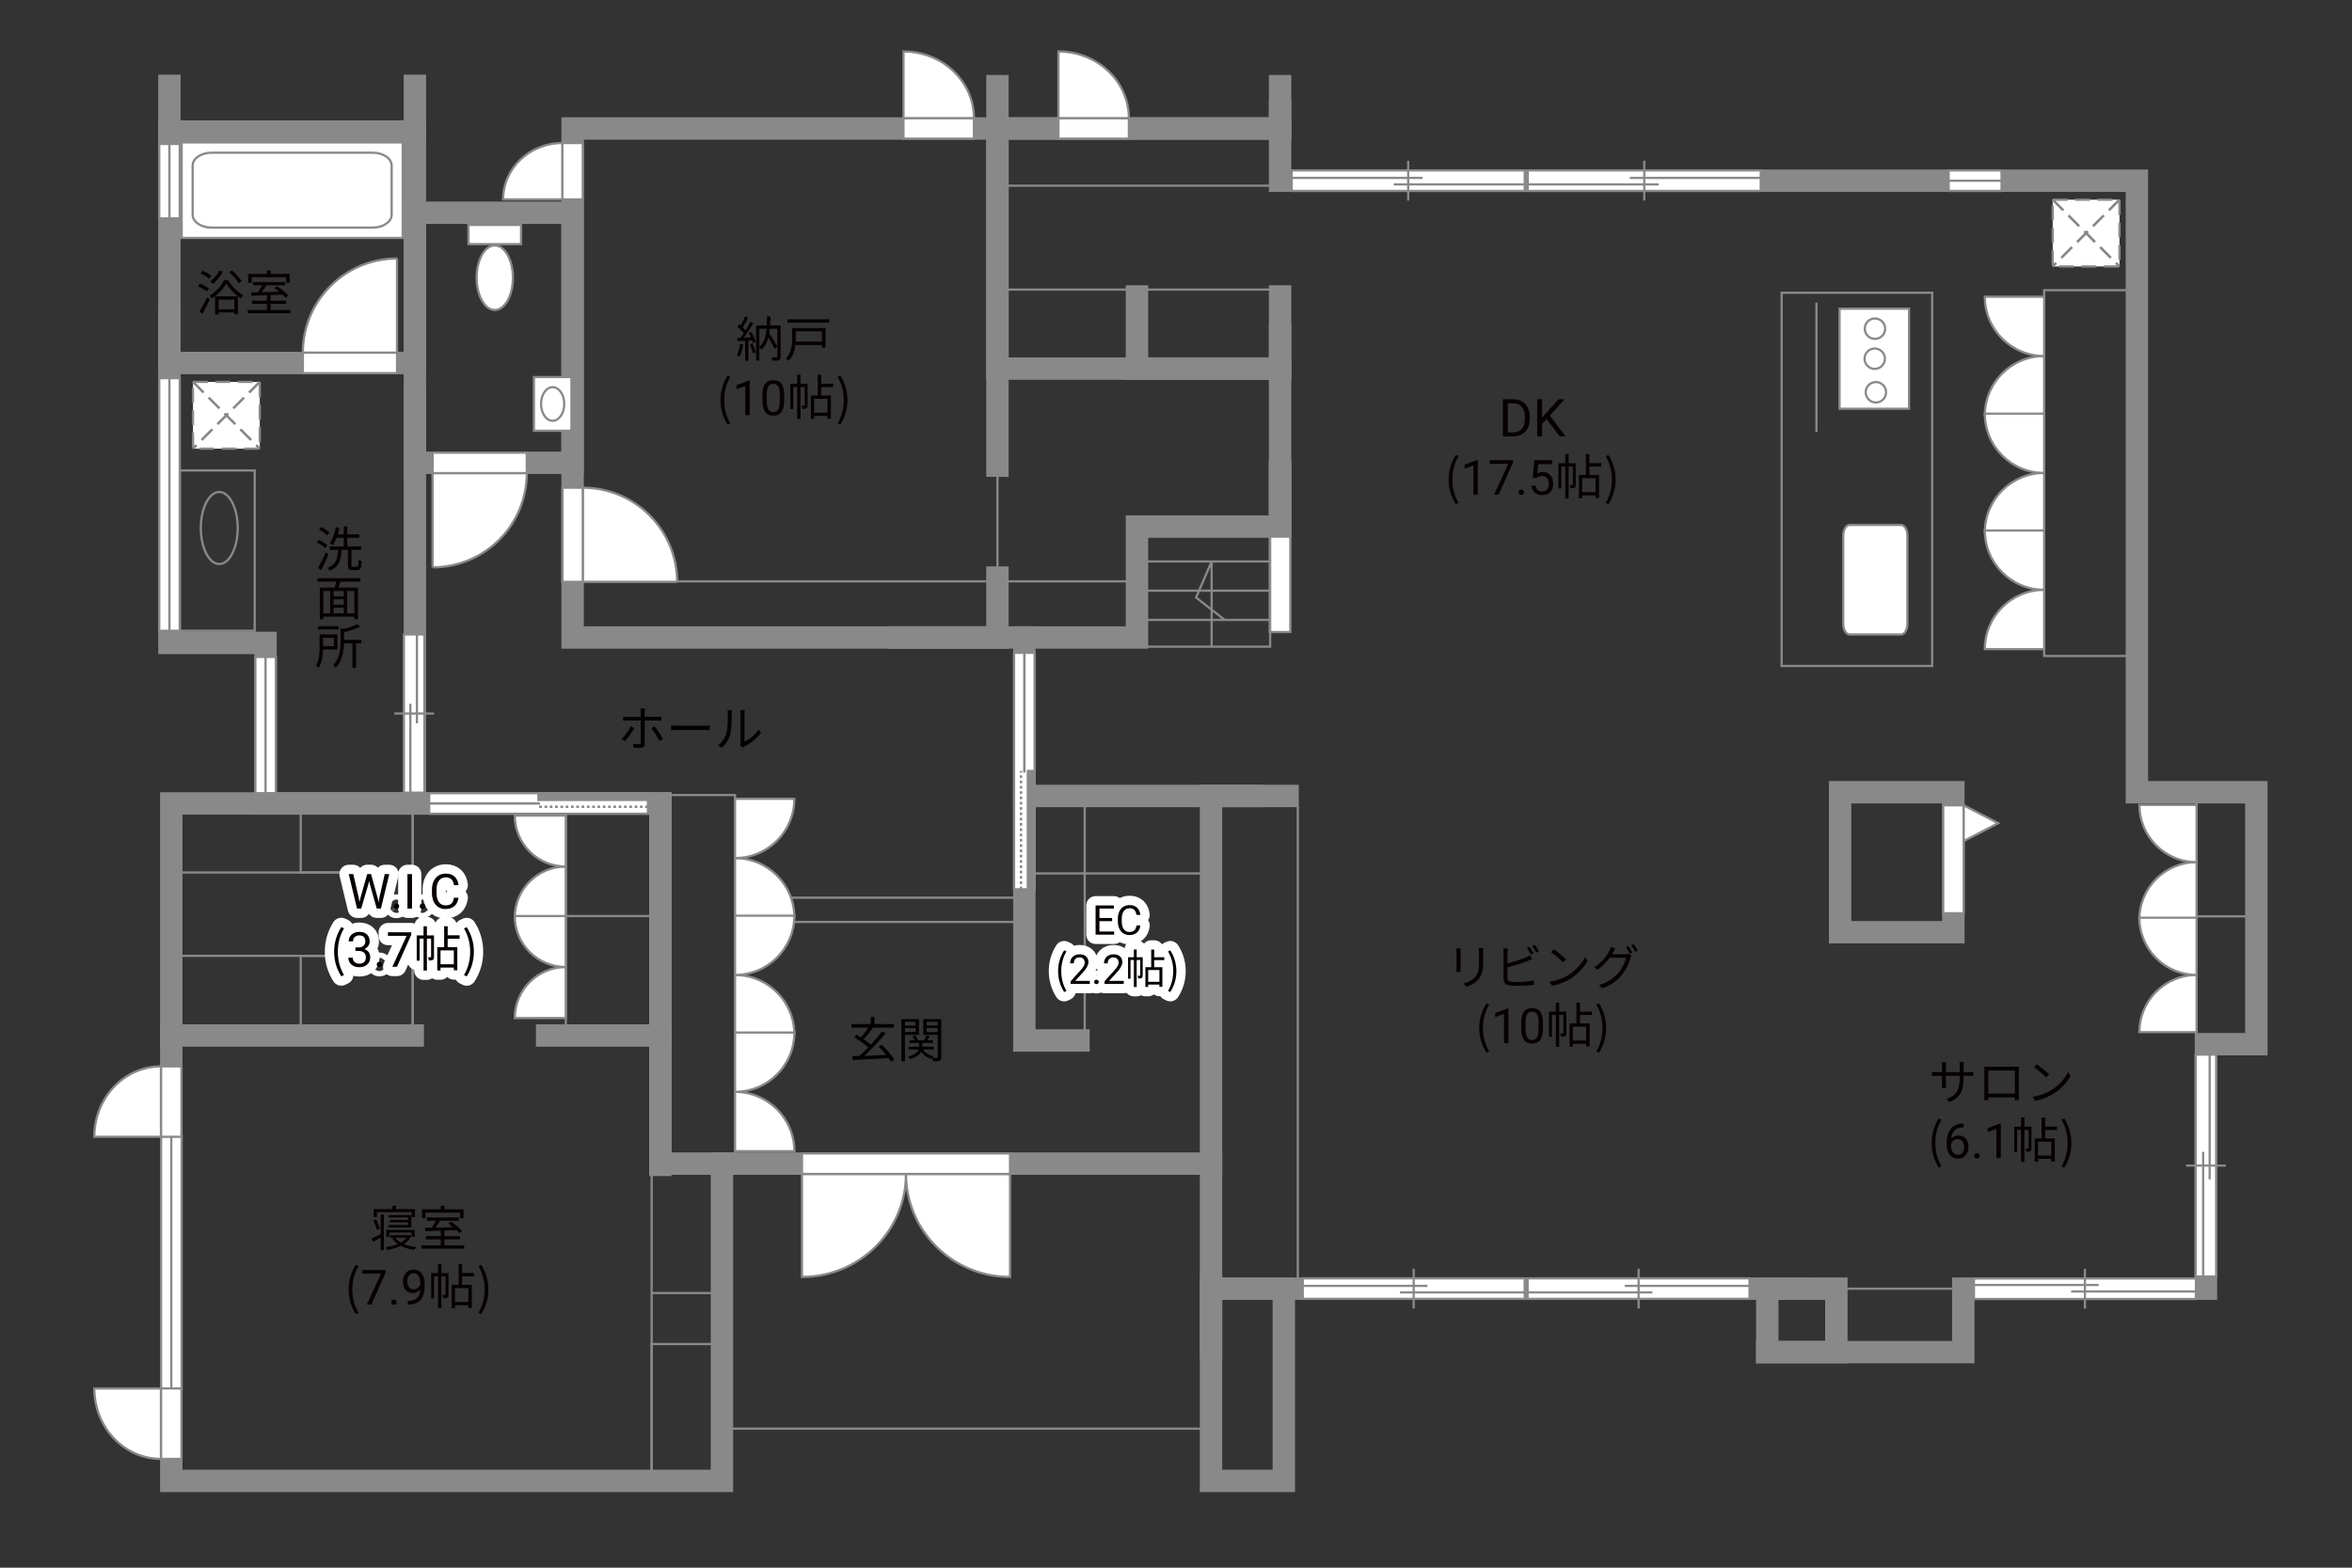 <?xml version="1.0" encoding="UTF-8"?><svg xmlns="http://www.w3.org/2000/svg" viewBox="0 0 630 420"><rect x="0" y="0" width="630" height="420" fill="#333333" stroke="none"/><defs><style>.cls-1{stroke:#fff;stroke-linecap:round;stroke-linejoin:round;stroke-width:5px;}.cls-1,.cls-2,.cls-3,.cls-4,.cls-5,.cls-6,.cls-7,.cls-8{fill:none;}.cls-2,.cls-3,.cls-9,.cls-10,.cls-6,.cls-11{stroke-width:.6px;}.cls-2,.cls-3,.cls-11{stroke-dasharray:0 0 4 2;}.cls-2,.cls-10,.cls-4,.cls-6,.cls-8,.cls-11{stroke:#898989;}.cls-3{stroke:#898988;}.cls-9,.cls-10,.cls-12,.cls-11{fill:#fff;}.cls-9,.cls-5,.cls-7{stroke:#888988;}.cls-4,.cls-5,.cls-7{stroke-width:.65px;}.cls-7{stroke-dasharray:0 0 0 0 .71 0 0 .71;}.cls-13{fill:#888988;}.cls-13,.cls-12,.cls-14,.cls-15{stroke-width:0px;}.cls-14{fill:#040000;}.cls-15{fill:#060001;}.cls-8{stroke-linecap:square;stroke-width:6px;}</style></defs><g id="kan"><rect class="cls-6" x="179.38" y="213" width="17.5" height="96.5"/><rect class="cls-6" x="196.88" y="240.5" width="77.5" height="6.5"/><line class="cls-6" x1="290.55" y1="213.25" x2="290.55" y2="278.75"/><line class="cls-6" x1="276.88" y1="234" x2="324.38" y2="234"/><line class="cls-6" x1="347.63" y1="216" x2="347.63" y2="345.25"/><line class="cls-6" x1="491.89" y1="345.25" x2="532.97" y2="345.25"/><rect class="cls-6" x="588.38" y="212.25" width="16" height="66.5"/><rect class="cls-6" x="588.38" y="212.25" width="16" height="33.25"/><rect class="cls-6" x="174.55" y="314.42" width="18.83" height="82.33"/><rect class="cls-6" x="174.55" y="360.08" width="18.83" height="36.67"/><line class="cls-6" x1="174.55" y1="346.42" x2="194.55" y2="346.42"/><rect class="cls-6" x="45.88" y="256.08" width="64.67" height="21.33"/><rect class="cls-6" x="80.55" y="256.08" width="30" height="21.33"/><rect class="cls-6" x="45.88" y="215.42" width="64.67" height="18.33"/><rect class="cls-6" x="80.55" y="215.42" width="30" height="18.33"/><rect class="cls-6" x="151.55" y="215.25" width="25.33" height="62.17"/></g><g id="_外壁"><polygon class="cls-10" points="340.13 169.33 340.13 123.67 345.63 123.67 345.63 169.33 340.13 169.33 340.13 169.33"/><rect class="cls-8" x="45.38" y="35.25" width="65.75" height="62"/><rect class="cls-8" x="111.13" y="57" width="42.25" height="67"/><polyline class="cls-8" points="45.38 23 45.38 35.25 111.13 35.25 111.13 23"/><polyline class="cls-8" points="45.38 85 45.38 172.25 71.13 172.25 71.13 215.25 176.88 215.25 176.88 312.08"/><polygon class="cls-8" points="176.88 311.75 176.88 215.25 45.88 215.25 45.88 396.75 193.38 396.75 193.38 311.75 176.88 311.75"/><line class="cls-8" x1="176.88" y1="277.42" x2="146.55" y2="277.42"/><line class="cls-8" x1="110.55" y1="277.42" x2="45.88" y2="277.42"/><line class="cls-8" x1="111.13" y1="106.42" x2="111.13" y2="215.25"/><polyline class="cls-8" points="267.17 154.75 267.17 170.79 153.38 170.79 153.38 34.42 267.17 34.42 267.17 124.75"/><polyline class="cls-8" points="267.17 23.08 267.17 34.42 342.88 34.42 342.88 23.08"/><polyline class="cls-8" points="342.88 34.42 267.17 34.42 267.17 98.75 342.88 98.75"/><polyline class="cls-8" points="342.88 79.42 342.88 98.75 304.55 98.75 304.55 79.42"/><polyline class="cls-8" points="342.88 89.75 342.88 141.08 304.55 141.08 304.55 170.79 240.88 170.79"/><polyline class="cls-8" points="342.88 29.75 342.88 48.42 572.38 48.42 572.38 212.25 604.38 212.25 604.38 279.75 590.88 279.75 590.88 345.25 525.88 345.25 525.88 362.25 473.38 362.25"/><rect class="cls-8" x="473.38" y="345.25" width="18.5" height="17"/><line class="cls-8" x1="481.89" y1="345.25" x2="326.89" y2="345.25"/><rect class="cls-8" x="324.38" y="345.25" width="19.5" height="51.5"/><polyline class="cls-8" points="324.38 360.75 324.38 213.25 344.88 213.25"/><polyline class="cls-8" points="274.38 170.79 274.38 278.75 288.88 278.75"/><line class="cls-8" x1="335.38" y1="213.25" x2="274.38" y2="213.25"/><line class="cls-8" x1="193.38" y1="311.75" x2="324.38" y2="311.75"/><rect class="cls-8" x="492.89" y="212.25" width="30.33" height="37.5"/><rect class="cls-6" x="477.22" y="78.42" width="40.33" height="100"/><line class="cls-6" x1="486.55" y1="81.08" x2="486.55" y2="115.75"/><line class="cls-6" x1="267.17" y1="77.58" x2="344.55" y2="77.58"/><path class="cls-6" d="m267.17,49.75h77.21"/><line class="cls-6" x1="304.55" y1="155.75" x2="153.38" y2="155.75"/><line class="cls-6" x1="267.17" y1="114.75" x2="267.17" y2="158.1"/><polyline class="cls-6" points="307.38 173.25 340.22 173.25 340.22 141.08"/><line class="cls-6" x1="306.05" y1="166.08" x2="340.22" y2="166.08"/><line class="cls-6" x1="306.05" y1="158.25" x2="340.22" y2="158.25"/><line class="cls-6" x1="306.05" y1="150.42" x2="340.22" y2="150.42"/><polyline class="cls-6" points="324.55 173.25 324.55 150.42 320.38 160.08 328.05 166.08"/></g><g id="_建距"><polygon class="cls-10" points="45.38 38.57 42.65 38.57 42.65 58.5 48.15 58.5 48.15 38.57 45.38 38.57"/><line class="cls-6" x1="45.38" y1="58.5" x2="45.38" y2="38.57"/><polygon class="cls-10" points="45.38 101.32 42.65 101.32 42.65 169 48.15 169 48.15 101.32 45.38 101.32"/><line class="cls-6" x1="45.38" y1="169" x2="45.38" y2="101.32"/><polygon class="cls-10" points="45.88 304.32 43.15 304.32 43.15 372 48.65 372 48.65 304.32 45.88 304.32"/><line class="cls-6" x1="45.88" y1="372" x2="45.88" y2="304.32"/><polygon class="cls-10" points="71.13 176 68.4 176 68.4 212.5 73.9 212.5 73.9 176 71.13 176"/><line class="cls-6" x1="71.13" y1="212.5" x2="71.13" y2="176"/><polygon class="cls-10" points="521.96 48.42 521.96 51.15 536.13 51.15 536.13 45.65 521.96 45.65 521.96 48.42"/><line class="cls-6" x1="536.13" y1="48.42" x2="521.96" y2="48.42"/><polygon class="cls-10" points="106.35 97.25 106.35 99.98 81.12 99.98 81.12 94.48 106.35 94.48 106.35 97.25"/><path class="cls-9" d="m106.35,69.25v25.22h-25.23c0-13.93,11.29-25.22,25.23-25.22"/><polygon class="cls-10" points="115.87 124 115.87 121.27 141.1 121.27 141.1 126.77 115.87 126.77 115.87 124"/><path class="cls-9" d="m115.87,152v-25.22h25.23c0,13.93-11.29,25.22-25.23,25.22"/><polygon class="cls-10" points="153.38 155.89 150.65 155.89 150.65 130.66 156.15 130.66 156.15 155.89 153.38 155.89"/><path class="cls-9" d="m181.38,155.89h-25.22v-25.23c13.93,0,25.22,11.29,25.22,25.23"/><polygon class="cls-10" points="153.38 38.32 156.11 38.32 156.11 53.42 150.61 53.42 150.61 38.32 153.38 38.32"/><path class="cls-10" d="m150.61,38.32v15.11h-15.85c0-8.34,7.1-15.11,15.85-15.11"/><polygon class="cls-10" points="260.88 34.42 260.88 37.15 242 37.15 242 31.65 260.88 31.65 260.88 34.42"/><path class="cls-10" d="m260.88,31.65h-18.87V13.79c10.42,0,18.87,7.99,18.87,17.85"/><polygon class="cls-10" points="302.38 34.42 302.38 37.15 283.5 37.15 283.5 31.65 302.38 31.65 302.38 34.42"/><path class="cls-10" d="m302.38,31.65h-18.87V13.79c10.42,0,18.87,7.99,18.87,17.85"/><rect class="cls-10" x="48.66" y="38.15" width="59.22" height="25.6"/><path class="cls-6" d="m104.91,44.36c0-1.9-2.28-3.45-5.07-3.45h-43.18c-2.79,0-5.06,1.55-5.06,3.45v13.17c0,1.9,2.28,3.45,5.06,3.45h43.18c2.78,0,5.07-1.55,5.07-3.45v-13.17Z"/><polygon class="cls-10" points="110.91 169.97 108.18 169.97 108.18 212.37 113.68 212.37 113.68 169.97 110.91 169.97"/><line class="cls-6" x1="116.26" y1="191.16" x2="105.6" y2="191.16"/><line class="cls-6" x1="111.67" y1="193.79" x2="111.67" y2="169.97"/><line class="cls-6" x1="109.92" y1="212.37" x2="109.92" y2="188.54"/><rect class="cls-10" x="125.48" y="60.25" width="14.09" height="5.16"/><path class="cls-10" d="m127.67,74.41c0-4.77,2.17-8.65,4.86-8.65s4.86,3.88,4.86,8.65-2.17,8.64-4.86,8.64-4.86-3.87-4.86-8.64Z"/><rect class="cls-6" x="48.17" y="126.04" width="20.05" height="42.96"/><path class="cls-6" d="m58.73,131.81c2.72,0,4.94,4.32,4.94,9.65s-2.21,9.65-4.94,9.65-4.94-4.32-4.94-9.65,2.22-9.65,4.94-9.65Z"/><rect class="cls-10" x="143.02" y="101.02" width="10.05" height="14.39"/><path class="cls-6" d="m148.04,103.72c1.71,0,3.1,2.02,3.1,4.5s-1.39,4.51-3.1,4.51-3.11-2.02-3.11-4.51,1.39-4.5,3.11-4.5Z"/><rect class="cls-11" x="51.69" y="102.31" width="17.89" height="17.89"/><line class="cls-3" x1="69.58" y1="102.31" x2="51.69" y2="120.19"/><line class="cls-2" x1="69.58" y1="102.31" x2="51.69" y2="120.19"/><line class="cls-3" x1="51.68" y1="102.31" x2="69.57" y2="120.19"/><line class="cls-2" x1="51.68" y1="102.31" x2="69.57" y2="120.19"/><rect class="cls-11" x="549.83" y="53.5" width="17.89" height="17.89"/><line class="cls-3" x1="567.72" y1="53.5" x2="549.83" y2="71.38"/><line class="cls-2" x1="567.72" y1="53.5" x2="549.83" y2="71.38"/><line class="cls-3" x1="549.83" y1="53.5" x2="567.72" y2="71.38"/><line class="cls-2" x1="549.83" y1="53.5" x2="567.72" y2="71.38"/><polygon class="cls-10" points="345.99 48.42 345.99 51.15 408.41 51.15 408.41 45.65 345.99 45.65 345.99 48.42"/><line class="cls-6" x1="377.19" y1="43.07" x2="377.19" y2="53.73"/><line class="cls-6" x1="381.06" y1="47.66" x2="345.99" y2="47.66"/><line class="cls-6" x1="408.41" y1="49.4" x2="373.33" y2="49.4"/><polygon class="cls-10" points="471.63 48.42 471.63 51.15 409.22 51.15 409.22 45.65 471.63 45.65 471.63 48.42"/><line class="cls-6" x1="440.43" y1="43.07" x2="440.43" y2="53.73"/><line class="cls-6" x1="436.56" y1="47.66" x2="471.63" y2="47.66"/><line class="cls-6" x1="409.22" y1="49.4" x2="444.3" y2="49.4"/><rect class="cls-6" x="547.55" y="77.75" width="24.83" height="98"/><path class="cls-10" d="m509.23,169.98c.94,0,1.68-1.29,1.68-2.88v-23.58c0-1.59-.75-2.89-1.68-2.89h-13.82c-.93,0-1.69,1.3-1.69,2.89v23.58c0,1.59.76,2.88,1.69,2.88h13.82Z"/><rect class="cls-10" x="492.73" y="82.7" width="18.62" height="26.81"/><path class="cls-10" d="m502.47,102.36c-1.51,0-2.73,1.22-2.73,2.73s1.22,2.74,2.73,2.74,2.73-1.23,2.73-2.74-1.22-2.73-2.73-2.73Z"/><path class="cls-10" d="m502.22,85.32c-1.51,0-2.73,1.23-2.73,2.74s1.22,2.73,2.73,2.73,2.73-1.22,2.73-2.73-1.22-2.74-2.73-2.74Z"/><path class="cls-10" d="m502.15,93.37c-1.51,0-2.72,1.23-2.72,2.73s1.22,2.73,2.72,2.73,2.74-1.23,2.74-2.73-1.23-2.73-2.74-2.73Z"/><path class="cls-10" d="m547.55,95.39v15.89h-15.9c0-8.78,7.12-15.89,15.9-15.89Z"/><path class="cls-10" d="m547.55,95.39v-15.89h-15.9c0,8.78,7.12,15.89,15.9,15.89Z"/><path class="cls-10" d="m547.55,126.71v15.89h-15.9c0-8.78,7.12-15.89,15.9-15.89Z"/><path class="cls-10" d="m547.55,126.71v-15.89h-15.9c0,8.78,7.12,15.89,15.9,15.89Z"/><path class="cls-10" d="m547.55,158.02v15.89h-15.9c0-8.78,7.12-15.89,15.9-15.89Z"/><path class="cls-10" d="m547.55,158.02v-15.89h-15.9c0,8.78,7.12,15.89,15.9,15.89Z"/><polygon class="cls-10" points="173.55 215.28 173.55 218.01 114.96 218.01 114.96 212.51 173.55 212.51 173.55 215.28"/><rect class="cls-13" x="144.25" y="212.51" width="29.3" height="1.78"/><rect class="cls-5" x="144.25" y="212.51" width="29.3" height="1.78"/><line class="cls-7" x1="173.54" y1="216.14" x2="144.25" y2="216.14"/><path class="cls-12" d="m144.25,215.25l-29.29.07,29.29-.07Z"/><line class="cls-4" x1="144.62" y1="215.25" x2="114.88" y2="215.25"/><polygon class="cls-10" points="274.35 238.25 271.62 238.25 271.62 174.9 277.12 174.9 277.12 238.25 274.35 238.25"/><rect class="cls-13" x="275.34" y="206.58" width="1.78" height="31.67"/><rect class="cls-5" x="275.34" y="206.58" width="1.78" height="31.67"/><line class="cls-7" x1="273.48" y1="238.25" x2="273.48" y2="206.58"/><path class="cls-12" d="m274.38,206.58l-.07-31.67.07,31.67Z"/><line class="cls-4" x1="274.38" y1="206.98" x2="274.38" y2="174.82"/><path class="cls-10" d="m151.55,232.16v13.66h-13.67c0-7.54,6.12-13.66,13.67-13.66Z"/><path class="cls-10" d="m151.55,232.16v-13.66h-13.67c0,7.54,6.12,13.66,13.67,13.66Z"/><path class="cls-10" d="m151.55,259.08v13.67h-13.67c0-7.54,6.12-13.67,13.67-13.67Z"/><path class="cls-10" d="m151.55,259.08v-13.66h-13.67c0,7.54,6.12,13.66,13.67,13.66Z"/><line class="cls-10" x1="151.55" y1="245.42" x2="176.88" y2="245.42"/><path class="cls-10" d="m196.88,229.89v15.89h15.9c0-8.78-7.12-15.89-15.9-15.89Z"/><path class="cls-10" d="m196.88,229.89v-15.89h15.9c0,8.78-7.12,15.89-15.9,15.89Z"/><path class="cls-10" d="m196.88,261.21v15.89h15.9c0-8.78-7.12-15.89-15.9-15.89Z"/><path class="cls-10" d="m196.88,261.21v-15.89h15.9c0,8.78-7.12,15.89-15.9,15.89Z"/><path class="cls-10" d="m196.88,292.52v15.89h15.9c0-8.78-7.12-15.89-15.9-15.89Z"/><path class="cls-10" d="m196.88,292.52v-15.89h15.9c0,8.78-7.12,15.89-15.9,15.89Z"/><polygon class="cls-10" points="45.88 390.86 48.61 390.86 48.61 371.98 43.11 371.98 43.11 390.86 45.88 390.86"/><path class="cls-10" d="m43.11,390.86v-18.88h-17.85c0,10.42,7.99,18.88,17.85,18.88"/><polygon class="cls-10" points="45.88 285.69 48.61 285.69 48.61 304.56 43.11 304.56 43.11 285.69 45.88 285.69"/><path class="cls-10" d="m43.11,285.69v18.87h-17.85c0-10.42,7.99-18.87,17.85-18.87"/><path class="cls-10" d="m242.68,314.52h-27.87v27.59c15.39,0,27.87-12.35,27.87-27.59Z"/><path class="cls-10" d="m242.68,314.52h27.87v27.59c-15.39,0-27.87-12.35-27.87-27.59Z"/><polygon class="cls-10" points="214.81 311.75 214.81 309.02 270.55 309.02 270.55 314.52 214.81 314.52 214.81 311.75"/><line class="cls-10" x1="195.88" y1="382.75" x2="324.38" y2="382.75"/><polygon class="cls-10" points="523.22 215.75 520.49 215.75 520.49 244.67 525.99 244.67 525.99 215.75 523.22 215.75"/><polygon class="cls-10" points="525.99 215.75 535.23 220.54 525.99 225.33 525.99 215.75"/><polygon class="cls-10" points="348.95 345.25 348.95 347.98 408.4 347.98 408.4 342.48 348.95 342.48 348.95 345.25"/><line class="cls-6" x1="378.67" y1="339.9" x2="378.67" y2="350.56"/><line class="cls-6" x1="382.36" y1="344.5" x2="348.95" y2="344.5"/><line class="cls-6" x1="408.4" y1="346.24" x2="374.99" y2="346.24"/><polygon class="cls-10" points="468.63 345.25 468.63 347.98 409.18 347.98 409.18 342.48 468.63 342.48 468.63 345.25"/><line class="cls-6" x1="438.91" y1="339.9" x2="438.91" y2="350.56"/><line class="cls-6" x1="435.22" y1="344.5" x2="468.63" y2="344.5"/><line class="cls-6" x1="409.18" y1="346.24" x2="442.59" y2="346.24"/><polygon class="cls-10" points="588.19 345.25 588.19 342.52 528.73 342.52 528.73 348.02 588.19 348.02 588.19 345.25"/><line class="cls-6" x1="558.46" y1="350.6" x2="558.46" y2="339.94"/><line class="cls-6" x1="554.77" y1="346" x2="588.19" y2="346"/><line class="cls-6" x1="528.73" y1="344.26" x2="562.14" y2="344.26"/><polygon class="cls-10" points="590.88 342 593.62 342 593.62 282.54 588.11 282.54 588.11 342 590.88 342"/><line class="cls-6" x1="585.54" y1="312.27" x2="596.19" y2="312.27"/><line class="cls-6" x1="590.13" y1="308.58" x2="590.13" y2="342"/><line class="cls-6" x1="591.87" y1="282.54" x2="591.87" y2="315.96"/><path class="cls-10" d="m588.38,230.98v15.33h-15.33c0-8.47,6.86-15.33,15.33-15.33Z"/><path class="cls-10" d="m588.38,230.98v-15.33h-15.33c0,8.46,6.86,15.33,15.33,15.33Z"/><path class="cls-10" d="m588.38,261.19v15.33h-15.33c0-8.46,6.86-15.33,15.33-15.33Z"/><path class="cls-10" d="m588.38,261.19v-15.33h-15.33c0,8.47,6.86,15.33,15.33,15.33Z"/></g><g id="_文字"><path class="cls-15" d="m402.56,116.92v-9.95h2.81c.87,0,1.63.19,2.3.57.67.38,1.18.93,1.54,1.63s.55,1.52.55,2.43v.64c0,.94-.18,1.76-.54,2.47s-.88,1.25-1.55,1.63-1.46.57-2.35.58h-2.75Zm1.31-8.88v7.81h1.38c1.01,0,1.8-.31,2.36-.94.56-.63.84-1.53.84-2.69v-.58c0-1.13-.26-2.01-.8-2.64-.53-.63-1.28-.95-2.26-.95h-1.53Z"/><path class="cls-15" d="m414.27,112.29l-1.22,1.26v3.36h-1.31v-9.95h1.31v4.92l4.42-4.92h1.59l-3.92,4.4,4.22,5.56h-1.57l-3.53-4.63Z"/><path class="cls-15" d="m388.03,128.47c0-2.55.71-4.65,1.91-6.59l.74.34c-1.13,1.86-1.66,4.04-1.66,6.25s.53,4.41,1.66,6.25l-.74.35c-1.2-1.95-1.91-4.04-1.91-6.6Z"/><path class="cls-15" d="m395.85,132.52h-1.18v-7.83l-2.37.87v-1.07l3.36-1.26h.18v9.29Z"/><path class="cls-15" d="m405.26,123.94l-3.83,8.58h-1.23l3.81-8.28h-5v-.96h6.25v.66Z"/><path class="cls-15" d="m406.74,131.9c0-.2.06-.37.18-.51s.3-.2.54-.2.42.07.55.2.19.3.19.51-.06.36-.19.49c-.12.13-.31.2-.55.2s-.42-.07-.54-.2c-.12-.13-.18-.29-.18-.49Z"/><path class="cls-15" d="m410.55,127.88l.47-4.61h4.74v1.09h-3.74l-.28,2.52c.45-.27.97-.4,1.54-.4.84,0,1.51.28,2.01.83.5.56.74,1.31.74,2.26s-.26,1.7-.77,2.25c-.51.55-1.23.82-2.16.82-.82,0-1.48-.23-2-.68-.52-.45-.81-1.08-.88-1.88h1.11c.07.53.26.93.56,1.2.3.27.71.4,1.21.4.55,0,.97-.19,1.29-.56.31-.37.47-.89.47-1.54,0-.62-.17-1.11-.5-1.49-.34-.37-.78-.56-1.34-.56-.51,0-.91.11-1.21.34l-.31.25-.94-.24Z"/><path class="cls-15" d="m422.08,129.84c0,.39-.05.65-.3.81-.25.16-.58.18-1.08.18-.03-.25-.13-.62-.25-.87.35.01.61.01.71,0,.1,0,.13-.03.13-.13v-4.86h-1.12v8.55h-.9v-8.55h-1.05v5.9h-.78v-6.77h1.83v-2.44h.9v2.44h1.9v5.75Zm3.65-4.85v2.25h2.59v6.21h-.94v-.73h-3.56v.77h-.88v-6.25h1.85v-5.58h.95v2.42h3.19v.91h-3.19Zm1.65,3.13h-3.56v3.72h3.56v-3.72Z"/><path class="cls-15" d="m430.1,134.73c1.12-1.85,1.66-4.04,1.66-6.25s-.55-4.39-1.66-6.25l.73-.34c1.21,1.94,1.92,4.04,1.92,6.59s-.71,4.65-1.92,6.6l-.73-.35Z"/><path class="cls-15" d="m199.05,92.28c-.18,1.22-.49,2.47-.92,3.3-.16-.12-.55-.3-.75-.36.43-.79.7-1.95.85-3.09l.83.16Zm2.18-3.33c.53.83,1.05,1.95,1.22,2.65l-.73.33c-.05-.22-.13-.48-.23-.75l-1.03.06v5.41h-.86v-5.36c-.74.04-1.44.08-2.04.12l-.08-.86.86-.04c.27-.35.57-.77.86-1.2-.4-.57-1.08-1.3-1.68-1.83l.49-.64c.13.1.25.22.38.34.44-.73.9-1.7,1.17-2.42l.84.34c-.44.86-.99,1.88-1.47,2.61.29.29.55.58.75.85.51-.81.98-1.64,1.31-2.33l.82.36c-.74,1.23-1.73,2.76-2.59,3.87l1.92-.08c-.18-.4-.39-.82-.61-1.17l.68-.27Zm.36,3.08c.35.74.7,1.73.83,2.37l-.74.25c-.13-.65-.46-1.63-.79-2.38l.7-.23Zm7.5,3.5c0,.51-.1.79-.43.94-.35.16-.9.17-1.7.17-.04-.25-.17-.66-.3-.9.6.03,1.16.01,1.34.01.17,0,.22-.05.22-.23v-7.44h-2c-.04.42-.09.82-.16,1.22.81,1.18,1.7,2.65,2.15,3.6l-.71.61c-.36-.81-1.03-1.99-1.69-3.04-.35,1.29-.92,2.37-1.86,3.16-.12-.17-.35-.42-.56-.56v3.54h-.86v-9.43h2.86c.05-.78.06-1.59.08-2.43h.91c-.01.84-.04,1.65-.09,2.43h2.81v8.35Zm-5.71-2.57c1.26-1.09,1.74-2.82,1.94-4.88h-1.94v4.88Z"/><path class="cls-15" d="m221.12,93.14h-.98v-.71h-7.08c-.17,1.48-.64,3.09-1.83,4.25-.14-.19-.53-.53-.75-.66,1.53-1.5,1.7-3.6,1.7-5.23v-2.91h8.94v5.27Zm.98-7.59v.91h-11.17v-.91h11.17Zm-8.94,3.22v2.03c0,.23,0,.48-.01.73h7.01v-2.76h-6.99Z"/><path class="cls-15" d="m192.99,107.19c0-2.55.71-4.65,1.91-6.59l.74.34c-1.13,1.86-1.66,4.04-1.66,6.25s.53,4.41,1.66,6.25l-.74.35c-1.2-1.95-1.91-4.04-1.91-6.6Z"/><path class="cls-15" d="m200.82,111.23h-1.18v-7.83l-2.37.87v-1.07l3.36-1.26h.18v9.29Z"/><path class="cls-15" d="m210.05,107.29c0,1.38-.23,2.4-.7,3.07s-1.2,1-2.2,1-1.72-.33-2.19-.98-.72-1.63-.74-2.93v-1.57c0-1.36.23-2.37.7-3.03s1.21-.99,2.21-.99,1.73.32,2.2.96c.47.64.71,1.62.72,2.95v1.52Zm-1.17-1.61c0-.99-.14-1.72-.42-2.17-.28-.45-.72-.68-1.33-.68s-1.04.23-1.31.68-.42,1.15-.43,2.09v1.88c0,1,.15,1.74.43,2.21.29.48.73.71,1.32.71s1.01-.22,1.29-.67c.28-.45.43-1.16.44-2.12v-1.92Z"/><path class="cls-15" d="m216.33,108.56c0,.39-.05.65-.3.81-.25.16-.58.18-1.08.18-.03-.25-.13-.62-.25-.87.35.01.61.01.72,0,.1,0,.13-.03.13-.13v-4.86h-1.12v8.55h-.9v-8.55h-1.05v5.9h-.78v-6.77h1.83v-2.44h.9v2.44h1.9v5.75Zm3.65-4.85v2.25h2.59v6.21h-.94v-.73h-3.56v.77h-.88v-6.25h1.85v-5.58h.95v2.42h3.19v.91h-3.19Zm1.65,3.13h-3.56v3.72h3.56v-3.72Z"/><path class="cls-15" d="m224.35,113.44c1.12-1.85,1.66-4.04,1.66-6.25s-.55-4.39-1.66-6.25l.73-.34c1.21,1.94,1.92,4.04,1.92,6.59s-.71,4.65-1.92,6.6l-.73-.35Z"/><path class="cls-15" d="m391.23,255.02v4.34c0,.33.03.75.05.99h-1.2c.03-.2.06-.61.06-1v-4.33c0-.23-.03-.69-.05-.94h1.18c-.03.25-.05.62-.05.94Zm6.05.09v2.11c0,3.12-.43,4.15-1.37,5.26-.85,1.01-2.15,1.57-3.09,1.9l-.84-.9c1.2-.3,2.3-.82,3.11-1.73.92-1.08,1.08-2.13,1.08-4.59v-2.05c0-.44-.03-.81-.07-1.13h1.22c-.03.33-.04.69-.04,1.13Z"/><path class="cls-15" d="m403.79,255.15v2.94c1.53-.38,3.59-1,4.94-1.59.39-.17.78-.36,1.14-.58l.46,1.04c-.36.16-.83.36-1.22.51-1.46.58-3.71,1.27-5.32,1.69v2.86c0,.66.27.83.91.96.4.07,1.08.1,1.72.1,1.38,0,3.37-.13,4.45-.42v1.18c-1.13.17-3.08.27-4.5.27-.77,0-1.55-.04-2.08-.13-1-.18-1.56-.64-1.56-1.69v-7.15c0-.31-.03-.75-.08-1.05h1.21c-.04.3-.06.69-.06,1.05Zm6.97.29l-.7.33c-.26-.53-.7-1.31-1.05-1.81l.69-.3c.32.47.79,1.26,1.07,1.78Zm1.46-.53l-.7.33c-.29-.57-.71-1.3-1.08-1.79l.69-.3c.34.48.84,1.29,1.09,1.77Z"/><path class="cls-15" d="m420.26,261.13c2-1.26,3.59-3.19,4.34-4.78l.62,1.1c-.88,1.62-2.4,3.39-4.37,4.63-1.3.82-2.94,1.61-5.11,2.02l-.69-1.07c2.28-.34,3.96-1.13,5.2-1.9Zm-.77-4.12l-.82.82c-.65-.68-2.28-2.07-3.24-2.72l.74-.79c.92.61,2.59,1.96,3.32,2.69Z"/><path class="cls-15" d="m432.1,255.09c-.09.18-.19.36-.3.55h3.52c.35,0,.64-.04.84-.12l.86.52c-.1.18-.23.48-.3.69-.35,1.31-1.14,3.07-2.3,4.49-1.18,1.44-2.74,2.63-5.17,3.54l-.95-.86c2.39-.7,4.02-1.87,5.2-3.26,1-1.18,1.81-2.87,2.07-4.06h-4.38c-.79,1.11-1.87,2.26-3.3,3.2l-.9-.66c2.24-1.34,3.51-3.24,4.08-4.39.13-.23.32-.7.4-1.04l1.2.4c-.21.34-.44.78-.57,1.01Zm5.14.14l-.7.31c-.26-.52-.7-1.31-1.05-1.79l.69-.3c.33.47.79,1.25,1.07,1.78Zm1.46-.53l-.7.31c-.29-.56-.71-1.3-1.08-1.78l.69-.3c.34.48.85,1.29,1.09,1.77Z"/><path class="cls-15" d="m396.23,275.41c0-2.55.72-4.65,1.91-6.59l.74.34c-1.13,1.86-1.66,4.04-1.66,6.25s.53,4.41,1.66,6.25l-.74.35c-1.2-1.95-1.91-4.04-1.91-6.6Z"/><path class="cls-15" d="m404.05,279.45h-1.18v-7.83l-2.37.87v-1.07l3.36-1.26h.18v9.29Z"/><path class="cls-15" d="m413.29,275.51c0,1.38-.24,2.4-.7,3.07-.47.67-1.2,1-2.2,1s-1.72-.33-2.19-.98c-.47-.65-.72-1.63-.74-2.93v-1.57c0-1.36.23-2.37.7-3.03s1.21-.99,2.21-.99,1.73.32,2.2.96.71,1.62.72,2.95v1.52Zm-1.17-1.61c0-.99-.14-1.72-.42-2.17s-.72-.68-1.33-.68-1.04.23-1.31.68c-.28.45-.42,1.15-.43,2.09v1.88c0,1,.14,1.74.43,2.21.29.48.73.71,1.32.71s1.01-.22,1.29-.67.43-1.16.44-2.12v-1.92Z"/><path class="cls-15" d="m419.56,276.77c0,.39-.05.65-.3.81-.25.16-.58.18-1.08.18-.03-.25-.13-.62-.25-.87.35.01.61.01.71,0,.1,0,.13-.03.13-.13v-4.86h-1.12v8.55h-.9v-8.55h-1.05v5.9h-.78v-6.77h1.83v-2.44h.9v2.44h1.9v5.75Zm3.65-4.85v2.25h2.59v6.21h-.94v-.73h-3.56v.77h-.88v-6.25h1.85v-5.58h.95v2.42h3.19v.91h-3.19Zm1.65,3.13h-3.56v3.72h3.56v-3.72Z"/><path class="cls-15" d="m427.58,281.66c1.12-1.85,1.66-4.04,1.66-6.25s-.55-4.39-1.66-6.25l.73-.34c1.21,1.94,1.92,4.04,1.92,6.59s-.71,4.65-1.92,6.6l-.73-.35Z"/><path class="cls-15" d="m522.25,295.27l-.87-.82c2.37-.91,3.55-2.03,3.55-5.67v-.55h-3.71v2.11c0,.48.04,1.05.05,1.18h-1.14c.01-.13.05-.69.05-1.18v-2.11h-1.4c-.56,0-1.14.04-1.3.05v-1.13c.12.03.75.09,1.3.09h1.4v-1.66c0-.27-.01-.65-.05-.95h1.16c-.01.13-.07.49-.07.95v1.66h3.71v-1.62c0-.51-.04-.94-.07-1.07h1.17c-.01.13-.07.56-.07,1.07v1.62h1.43c.57,0,1.01-.04,1.2-.07v1.09c-.14-.01-.62-.04-1.2-.04h-1.43v.47c0,3.46-.74,5.24-3.72,6.56Z"/><path class="cls-15" d="m532.66,285.79h6.98c.29,0,.75,0,1.14-.03-.03.33-.03.69-.03,1.01v6.41c0,.42.01,1.43.03,1.57h-1.12c0-.09.01-.4.01-.75h-7.1c.01.34.01.65.03.75h-1.12c.01-.17.04-1.13.04-1.59v-6.4c0-.3,0-.7-.03-1.01.51.01.86.03,1.16.03Zm-.08,7.2h7.11v-6.18h-7.11v6.18Z"/><path class="cls-15" d="m549.64,291.95c2-1.26,3.59-3.19,4.34-4.78l.62,1.1c-.88,1.62-2.4,3.39-4.37,4.63-1.3.82-2.94,1.61-5.11,2.02l-.69-1.07c2.28-.34,3.96-1.13,5.2-1.9Zm-.77-4.12l-.82.82c-.65-.68-2.28-2.07-3.24-2.72l.74-.79c.92.61,2.59,1.96,3.32,2.69Z"/><path class="cls-15" d="m517.4,306.23c0-2.55.71-4.65,1.91-6.59l.74.34c-1.13,1.86-1.66,4.04-1.66,6.25s.53,4.41,1.66,6.25l-.74.35c-1.2-1.95-1.91-4.04-1.91-6.6Z"/><path class="cls-15" d="m525.97,301.02v1h-.22c-.91.02-1.64.29-2.18.81-.54.53-.86,1.26-.94,2.22.49-.56,1.15-.84,1.99-.84s1.45.28,1.93.85c.48.57.72,1.3.72,2.2,0,.95-.26,1.71-.78,2.29s-1.21.86-2.08.86-1.6-.34-2.15-1.02c-.55-.68-.83-1.55-.83-2.62v-.45c0-1.7.36-3,1.09-3.9s1.81-1.36,3.24-1.38h.21Zm-1.54,4.16c-.4,0-.77.12-1.11.36-.34.24-.57.54-.71.91v.43c0,.76.17,1.38.51,1.84s.77.7,1.28.7.94-.19,1.25-.58.45-.9.45-1.53-.15-1.15-.46-1.54c-.31-.39-.71-.59-1.22-.59Z"/><path class="cls-15" d="m528.81,309.66c0-.2.06-.37.18-.51.12-.14.3-.2.54-.2s.42.07.55.2c.12.14.19.3.19.51s-.06.36-.19.49c-.12.13-.31.2-.55.2s-.42-.07-.54-.2c-.12-.13-.18-.29-.18-.49Z"/><path class="cls-15" d="m535.94,310.27h-1.18v-7.83l-2.37.87v-1.07l3.36-1.26h.18v9.29Z"/><path class="cls-15" d="m544.16,307.59c0,.39-.05.65-.3.81-.25.16-.58.18-1.08.18-.03-.25-.13-.62-.25-.87.35.01.61.01.71,0,.1,0,.13-.03.13-.13v-4.86h-1.12v8.55h-.9v-8.55h-1.05v5.9h-.78v-6.77h1.83v-2.44h.9v2.44h1.9v5.75Zm3.65-4.85v2.25h2.59v6.21h-.94v-.73h-3.56v.77h-.88v-6.25h1.85v-5.58h.95v2.42h3.18v.91h-3.18Zm1.65,3.13h-3.56v3.72h3.56v-3.72Z"/><path class="cls-15" d="m552.18,312.48c1.12-1.85,1.66-4.04,1.66-6.25s-.55-4.39-1.66-6.25l.73-.34c1.21,1.94,1.92,4.04,1.92,6.59s-.71,4.65-1.92,6.6l-.73-.35Z"/><path class="cls-15" d="m55.42,78.09c-.51-.44-1.52-1.03-2.37-1.38l.53-.73c.82.32,1.86.87,2.38,1.3l-.55.81Zm-2.01,5.4c.58-.92,1.42-2.47,2.05-3.82l.73.58c-.57,1.27-1.31,2.7-1.95,3.83l-.83-.6Zm2.64-8.81c-.48-.46-1.48-1.08-2.3-1.46l.52-.7c.82.35,1.85.92,2.34,1.39l-.56.77Zm4.98.34c.98,1.62,2.6,3.22,4.08,4.03-.19.23-.43.6-.57.87-1.47-.92-3.07-2.51-3.94-3.94-.78,1.39-2.27,3.03-3.89,4.04-.1-.26-.35-.6-.55-.82,1.64-.96,3.19-2.7,3.91-4.19h.95Zm-1.33-2.22c-.68,1.21-1.69,2.46-2.63,3.26-.18-.17-.57-.46-.82-.6.98-.73,1.91-1.85,2.51-2.95l.94.29Zm-2.08,6.6h6.11v4.78h-.96v-.46h-4.23v.55h-.92v-4.88Zm.92.87v2.6h4.23v-2.6h-4.23Zm5.41-4.42c-.49-.81-1.59-2.04-2.55-2.92l.74-.48c.97.86,2.09,2.04,2.6,2.85l-.79.56Z"/><path class="cls-15" d="m77.77,83.04v.87h-11.44v-.87h5.17v-1.62h-3.99v-.86h3.99v-1.46c-1.57.05-3.03.09-4.17.13l-.05-.88c.53-.01,1.14-.01,1.81-.03.38-.56.79-1.27,1.1-1.89h-2.39v-.86h8.54v.86h-5.04c-.36.61-.79,1.29-1.2,1.86,1.46-.04,3.09-.08,4.72-.13-.43-.35-.88-.69-1.3-.98l.69-.48c1.09.69,2.41,1.74,3.02,2.5l-.73.55c-.19-.23-.45-.51-.77-.79-1.08.04-2.18.08-3.25.1v1.5h4.16v.86h-4.16v1.62h5.29Zm-10.36-7.27h-.92v-2.39h5.02v-.96h.98v.96h5.12v2.39h-.96v-1.5h-9.23v1.5Z"/><path class="cls-15" d="m87.12,146.83c-.48-.47-1.47-1.11-2.27-1.51l.53-.69c.79.38,1.81.96,2.31,1.42l-.57.78Zm.87,1.7c-.55,1.37-1.3,2.99-1.94,4.21l-.86-.58c.6-1.03,1.46-2.73,2.09-4.19l.7.56Zm-.35-5.11c-.46-.49-1.4-1.16-2.18-1.59l.57-.65c.78.39,1.74,1.01,2.21,1.5l-.6.74Zm7.98,8.45c.33,0,.39-.27.43-1.95.21.17.58.34.84.4-.09,1.91-.31,2.42-1.18,2.42h-1.31c-.96,0-1.21-.29-1.21-1.29v-4.13h-1.68c-.18,2.77-.69,4.58-3.22,5.6-.1-.23-.38-.6-.6-.77,2.33-.86,2.72-2.42,2.86-4.84h-2.26v-.92h3.78v-2.31h-1.9c-.3.74-.62,1.42-1,1.94-.19-.14-.61-.42-.85-.52.78-1.03,1.33-2.64,1.64-4.26l.96.18c-.12.6-.26,1.18-.44,1.74h1.59v-2.12h.95v2.12h3.2v.92h-3.2v2.31h3.71v.92h-2.59v4.12c0,.36.05.43.38.43h1.1Z"/><path class="cls-15" d="m91.19,155.82c-.16.55-.34,1.13-.51,1.62h5.21v8.46h-.98v-.69h-8.31v.69h-.94v-8.46h4.02c.14-.49.27-1.09.38-1.62h-4.98v-.92h11.43v.92h-5.33Zm-4.58,8.5h1.85v-5.98h-1.85v5.98Zm5.47-5.98h-2.74v1.43h2.74v-1.43Zm0,2.22h-2.74v1.46h2.74v-1.46Zm-2.74,3.76h2.74v-1.51h-2.74v1.51Zm5.58-5.98h-1.95v5.98h1.95v-5.98Z"/><path class="cls-15" d="m86.52,174.01c-.04,1.57-.26,3.55-1.16,4.9-.14-.16-.55-.47-.74-.58.88-1.4.98-3.38.98-4.85v-3.5h4.77v4.03h-3.85Zm4.17-5.38h-5.56v-.87h5.56v.87Zm-4.17,2.24v2.26h2.91v-2.26h-2.91Zm10.27,1.5h-1.43v6.54h-.96v-6.54h-2.24c-.05,2.03-.44,4.64-2.2,6.51-.14-.21-.48-.53-.71-.65,1.79-1.91,1.98-4.5,1.98-6.46v-3.45l.77.2c1.38-.35,2.83-.83,3.68-1.31l.86.71c-1.17.57-2.83,1.07-4.36,1.43v2.08h4.62v.94Z"/><path class="cls-14" d="m167.4,198.6l-.9-.61c.87-.79,1.98-2.34,2.48-3.39l.91.44c-.55,1.11-1.75,2.77-2.5,3.56Zm5.28-7.89v1.34h3.43c.31,0,.74-.03,1.07-.06v1.08c-.35-.03-.74-.04-1.05-.04h-3.45v6.31c0,.68-.33,1.03-1.12,1.03-.55,0-1.31-.03-1.85-.09l-.09-1.03c.57.1,1.16.14,1.5.14s.51-.14.51-.49v-5.86h-3.6c-.4,0-.77.01-1.12.05v-1.1c.36.05.69.08,1.11.08h3.61v-1.34c0-.27-.04-.73-.09-.92h1.22c-.03.18-.08.65-.08.92Zm4.9,7.29l-.96.53c-.51-1.03-1.48-2.64-2.17-3.46l.88-.48c.7.83,1.73,2.47,2.25,3.41Z"/><path class="cls-14" d="m181.58,194.42h7.12c.65,0,1.12-.04,1.4-.06v1.27c-.26-.01-.81-.06-1.39-.06h-7.14c-.71,0-1.4.03-1.81.06v-1.27c.39.03,1.08.06,1.81.06Z"/><path class="cls-14" d="m194.57,196.45c.38-1.18.39-3.78.39-5.23,0-.39-.04-.68-.09-.95h1.2c-.01.16-.07.55-.07.94,0,1.44-.05,4.23-.4,5.53-.39,1.39-1.22,2.67-2.31,3.58l-.97-.66c1.09-.78,1.87-1.94,2.26-3.2Zm3.78,2.54v-7.79c0-.49-.07-.87-.08-.96h1.2c-.01.09-.05.47-.05.96v7.5c1.2-.55,2.79-1.73,3.8-3.2l.61.88c-1.12,1.52-2.92,2.86-4.43,3.6-.21.12-.35.22-.44.3l-.69-.57c.05-.21.09-.47.09-.73Z"/><path class="cls-14" d="m238.66,284.45c-.17-.29-.38-.62-.64-.97-3.5.19-7.19.38-9.63.51l-.1-1.01c.56-.01,1.2-.04,1.88-.07.74-.65,1.57-1.44,2.39-2.29-.96-.87-2.52-1.98-3.77-2.74l.6-.69c.38.22.79.47,1.21.73.68-.75,1.44-1.77,1.98-2.61h-4.49v-.95h5.15v-1.89h.99v1.89h5.2v.95h-5.79l.16.07c-.73,1.03-1.66,2.21-2.47,3.04.73.49,1.43,1,1.94,1.46,1.12-1.2,2.18-2.46,2.99-3.56l.95.49c-1.62,2-3.83,4.36-5.71,6.07,1.79-.08,3.85-.17,5.86-.26-.62-.78-1.34-1.57-2-2.22l.83-.49c1.3,1.22,2.7,2.89,3.37,3.99l-.9.57Z"/><path class="cls-14" d="m242.39,277.22v7.14h-.95v-11.32h4.71v4.19h-3.76Zm0-3.46v1h2.85v-1h-2.85Zm2.85,2.74v-1.08h-2.85v1.08h2.85Zm6.88,6.69c0,.52-.1.81-.46.98-.32.16-.88.17-1.7.17-.03-.23-.14-.61-.26-.86-.05.08-.1.16-.13.22-1.27-.34-2.22-1.01-2.82-1.95-.38.73-1.2,1.46-2.92,1.99-.12-.18-.38-.48-.57-.65,1.83-.51,2.55-1.25,2.81-1.92h-2.69v-.74h2.83v-1.01h-2.61v-.73h1.39c-.13-.34-.35-.75-.58-1.05l.75-.25c.31.4.61.94.7,1.3h1.69c.22-.4.49-.94.62-1.33l.87.29c-.22.35-.46.73-.66,1.04h1.53v.73h-2.85v1.01h3.07v.74h-2.86c.55.92,1.52,1.56,2.85,1.82-.12.1-.26.27-.38.43.55.03,1.05.03,1.21.01.17,0,.22-.07.22-.25v-5.95h-3.87v-4.2h4.82v10.17Zm-3.9-9.44v1h2.95v-1h-2.95Zm2.95,2.77v-1.11h-2.95v1.11h2.95Z"/><path class="cls-1" d="m297.88,246.79h-3.39v2.77h3.94v.84h-4.97v-7.82h4.92v.84h-3.88v2.52h3.39v.84Z"/><path class="cls-1" d="m305.46,247.92c-.1.83-.4,1.47-.92,1.92s-1.2.67-2.05.67c-.92,0-1.66-.33-2.22-.99-.56-.66-.84-1.55-.84-2.66v-.75c0-.73.13-1.37.39-1.92.26-.55.63-.97,1.1-1.27.48-.3,1.03-.44,1.65-.44.83,0,1.5.23,2,.7.5.46.79,1.11.88,1.93h-1.04c-.09-.62-.28-1.08-.58-1.36s-.72-.42-1.25-.42c-.66,0-1.18.24-1.55.73s-.56,1.18-.56,2.08v.76c0,.85.18,1.52.53,2.03s.85.75,1.49.75c.57,0,1.01-.13,1.32-.39s.51-.71.61-1.36h1.04Z"/><path class="cls-1" d="m283.42,260.18c0-2.16.6-3.94,1.62-5.58l.63.29c-.96,1.57-1.41,3.42-1.41,5.29s.45,3.73,1.41,5.29l-.63.3c-1.01-1.65-1.62-3.42-1.62-5.59Z"/><path class="cls-1" d="m291.9,263.6h-5.12v-.71l2.71-3.01c.4-.45.68-.82.83-1.11.15-.29.23-.58.23-.88,0-.41-.12-.74-.37-1-.25-.26-.58-.39-.99-.39-.49,0-.88.14-1.15.42-.27.28-.41.67-.41,1.17h-.99c0-.72.23-1.3.7-1.75.46-.44,1.08-.67,1.86-.67.73,0,1.3.19,1.72.57.42.38.63.89.63,1.52,0,.77-.49,1.69-1.47,2.75l-2.09,2.27h3.93v.81Z"/><path class="cls-1" d="m293.08,263.08c0-.17.05-.31.15-.43.1-.11.25-.17.46-.17s.36.06.46.17c.11.12.16.26.16.43s-.05.3-.16.41c-.11.11-.26.17-.46.17s-.36-.06-.46-.17c-.1-.11-.15-.25-.15-.41Z"/><path class="cls-1" d="m300.98,263.6h-5.12v-.71l2.71-3.01c.4-.45.68-.82.83-1.11.15-.29.23-.58.23-.88,0-.41-.12-.74-.37-1-.25-.26-.58-.39-.99-.39-.49,0-.88.14-1.15.42-.27.28-.41.67-.41,1.17h-.99c0-.72.23-1.3.7-1.75.46-.44,1.08-.67,1.86-.67.73,0,1.3.19,1.72.57.42.38.63.89.63,1.52,0,.77-.49,1.69-1.47,2.75l-2.09,2.27h3.93v.81Z"/><path class="cls-1" d="m306.07,261.33c0,.33-.04.55-.25.68-.21.13-.5.15-.91.15-.02-.21-.11-.53-.21-.74.3.01.52.01.61,0,.09,0,.11-.02.11-.11v-4.12h-.95v7.24h-.76v-7.24h-.89v5h-.66v-5.73h1.55v-2.07h.76v2.07h1.61v4.86Zm3.09-4.1v1.9h2.19v5.26h-.79v-.62h-3.01v.65h-.75v-5.29h1.56v-4.72h.8v2.05h2.7v.77h-2.7Zm1.4,2.65h-3.01v3.15h3.01v-3.15Z"/><path class="cls-1" d="m312.85,265.47c.95-1.56,1.41-3.42,1.41-5.29s-.46-3.72-1.41-5.29l.62-.29c1.02,1.64,1.63,3.42,1.63,5.58s-.6,3.94-1.63,5.59l-.62-.3Z"/><path class="cls-15" d="m297.88,246.79h-3.39v2.77h3.94v.84h-4.97v-7.82h4.92v.84h-3.88v2.52h3.39v.84Z"/><path class="cls-15" d="m305.46,247.92c-.1.83-.4,1.47-.92,1.92s-1.2.67-2.05.67c-.92,0-1.66-.33-2.22-.99-.56-.66-.84-1.55-.84-2.66v-.75c0-.73.13-1.37.39-1.92.26-.55.63-.97,1.1-1.27.48-.3,1.03-.44,1.65-.44.83,0,1.5.23,2,.7.5.46.79,1.11.88,1.93h-1.04c-.09-.62-.28-1.08-.58-1.36s-.72-.42-1.25-.42c-.66,0-1.18.24-1.55.73s-.56,1.18-.56,2.08v.76c0,.85.18,1.52.53,2.03s.85.75,1.49.75c.57,0,1.01-.13,1.32-.39s.51-.71.61-1.36h1.04Z"/><path class="cls-15" d="m283.42,260.18c0-2.16.6-3.94,1.62-5.58l.63.29c-.96,1.57-1.41,3.42-1.41,5.29s.45,3.73,1.41,5.29l-.63.3c-1.01-1.65-1.62-3.42-1.62-5.59Z"/><path class="cls-15" d="m291.9,263.6h-5.12v-.71l2.71-3.01c.4-.45.68-.82.83-1.11.15-.29.23-.58.23-.88,0-.41-.12-.74-.37-1-.25-.26-.58-.39-.99-.39-.49,0-.88.14-1.15.42-.27.28-.41.67-.41,1.17h-.99c0-.72.23-1.3.7-1.75.46-.44,1.08-.67,1.86-.67.73,0,1.3.19,1.72.57.42.38.63.89.63,1.52,0,.77-.49,1.69-1.47,2.75l-2.09,2.27h3.93v.81Z"/><path class="cls-15" d="m293.08,263.08c0-.17.05-.31.15-.43.1-.11.25-.17.46-.17s.36.06.46.17c.11.12.16.26.16.43s-.05.3-.16.41c-.11.11-.26.17-.46.17s-.36-.06-.46-.17c-.1-.11-.15-.25-.15-.41Z"/><path class="cls-15" d="m300.98,263.6h-5.12v-.71l2.71-3.01c.4-.45.68-.82.83-1.11.15-.29.23-.58.23-.88,0-.41-.12-.74-.37-1-.25-.26-.58-.39-.99-.39-.49,0-.88.14-1.15.42-.27.28-.41.67-.41,1.17h-.99c0-.72.23-1.3.7-1.75.46-.44,1.08-.67,1.86-.67.73,0,1.3.19,1.72.57.42.38.63.89.63,1.52,0,.77-.49,1.69-1.47,2.75l-2.09,2.27h3.93v.81Z"/><path class="cls-15" d="m306.07,261.33c0,.33-.04.55-.25.68-.21.13-.5.15-.91.15-.02-.21-.11-.53-.21-.74.3.01.52.01.61,0,.09,0,.11-.02.11-.11v-4.12h-.95v7.24h-.76v-7.24h-.89v5h-.66v-5.73h1.55v-2.07h.76v2.07h1.61v4.86Zm3.09-4.1v1.9h2.19v5.26h-.79v-.62h-3.01v.65h-.75v-5.29h1.56v-4.72h.8v2.05h2.7v.77h-2.7Zm1.4,2.65h-3.01v3.15h3.01v-3.15Z"/><path class="cls-15" d="m312.85,265.47c.95-1.56,1.41-3.42,1.41-5.29s-.46-3.72-1.41-5.29l.62-.29c1.02,1.64,1.63,3.42,1.63,5.58s-.6,3.94-1.63,5.59l-.62-.3Z"/><path class="cls-1" d="m96.09,240.5l.18,1.22.26-1.1,1.83-6.45h1.03l1.78,6.45.25,1.12.2-1.24,1.43-6.32h1.22l-2.24,9.24h-1.11l-1.9-6.73-.15-.71-.15.71-1.97,6.73h-1.11l-2.23-9.24h1.22l1.46,6.33Z"/><path class="cls-1" d="m105.47,242.8c0-.2.06-.37.18-.51.12-.14.3-.2.54-.2s.42.07.55.2c.12.13.19.3.19.51s-.06.36-.19.49-.31.2-.55.2-.42-.07-.54-.2-.18-.29-.18-.49Z"/><path class="cls-1" d="m110.36,243.42h-1.22v-9.24h1.22v9.24Z"/><path class="cls-1" d="m112.43,242.8c0-.2.06-.37.18-.51.12-.14.3-.2.54-.2s.42.07.55.2c.12.13.19.3.19.51s-.06.36-.19.49-.31.2-.55.2-.42-.07-.54-.2-.18-.29-.18-.49Z"/><path class="cls-1" d="m122.81,240.48c-.11.98-.48,1.73-1.08,2.26s-1.41.8-2.42.8c-1.09,0-1.97-.39-2.62-1.17-.66-.78-.99-1.83-.99-3.14v-.89c0-.86.15-1.61.46-2.27.31-.65.74-1.15,1.3-1.5.56-.35,1.21-.52,1.96-.52.98,0,1.77.27,2.36.82.59.55.94,1.31,1.04,2.28h-1.23c-.11-.74-.33-1.27-.69-1.6s-.85-.5-1.48-.5c-.78,0-1.39.29-1.83.86s-.66,1.4-.66,2.46v.9c0,1,.21,1.8.63,2.4s1.01.89,1.76.89c.68,0,1.2-.15,1.56-.46s.6-.84.72-1.6h1.23Z"/><path class="cls-1" d="m89.5,254.97c0-2.55.72-4.65,1.91-6.59l.74.34c-1.13,1.86-1.66,4.04-1.66,6.25s.53,4.41,1.66,6.25l-.74.35c-1.2-1.95-1.91-4.04-1.91-6.6Z"/><path class="cls-1" d="m95.18,253.82h.88c.55,0,.99-.15,1.31-.44s.48-.67.48-1.15c0-1.08-.54-1.62-1.62-1.62-.51,0-.91.15-1.22.44s-.45.67-.45,1.15h-1.17c0-.73.27-1.34.8-1.82s1.22-.73,2.04-.73c.87,0,1.56.23,2.05.69s.74,1.1.74,1.92c0,.4-.13.79-.39,1.17-.26.38-.61.66-1.06.84.51.16.9.43,1.18.8s.42.83.42,1.36c0,.83-.27,1.49-.81,1.97-.54.49-1.25.73-2.11.73s-1.57-.23-2.12-.7-.82-1.09-.82-1.86h1.18c0,.49.16.88.48,1.17s.74.44,1.28.44c.57,0,1-.15,1.3-.44.3-.3.45-.72.45-1.28s-.17-.95-.5-1.24-.81-.44-1.43-.44h-.88v-.96Z"/><path class="cls-1" d="m100.92,258.4c0-.2.06-.37.18-.51s.3-.2.54-.2.42.07.55.2.19.3.19.51-.06.36-.19.49c-.12.13-.31.2-.55.2s-.42-.07-.54-.2c-.12-.13-.18-.29-.18-.49Z"/><path class="cls-1" d="m110.16,250.43l-3.83,8.58h-1.23l3.81-8.28h-5v-.96h6.25v.66Z"/><path class="cls-1" d="m116.26,256.34c0,.39-.05.65-.3.81-.25.16-.58.18-1.08.18-.03-.25-.13-.62-.25-.87.35.01.61.01.71,0,.1,0,.13-.03.13-.13v-4.86h-1.12v8.55h-.9v-8.55h-1.05v5.9h-.78v-6.77h1.83v-2.44h.9v2.44h1.9v5.75Zm3.65-4.85v2.25h2.59v6.21h-.94v-.73h-3.56v.77h-.88v-6.25h1.85v-5.58h.95v2.42h3.19v.91h-3.19Zm1.65,3.13h-3.56v3.72h3.56v-3.72Z"/><path class="cls-1" d="m124.28,261.23c1.12-1.85,1.66-4.04,1.66-6.25s-.55-4.39-1.66-6.25l.73-.34c1.21,1.94,1.92,4.04,1.92,6.59s-.71,4.65-1.92,6.6l-.73-.35Z"/><path class="cls-15" d="m96.09,240.5l.18,1.22.26-1.1,1.83-6.45h1.03l1.78,6.45.25,1.12.2-1.24,1.43-6.32h1.22l-2.24,9.24h-1.11l-1.9-6.73-.15-.71-.15.71-1.97,6.73h-1.11l-2.23-9.24h1.22l1.46,6.33Z"/><path class="cls-15" d="m105.47,242.8c0-.2.06-.37.18-.51.12-.14.3-.2.54-.2s.42.07.55.2c.12.13.19.3.19.51s-.06.36-.19.49-.31.2-.55.2-.42-.07-.54-.2-.18-.29-.18-.49Z"/><path class="cls-15" d="m110.36,243.42h-1.22v-9.24h1.22v9.24Z"/><path class="cls-15" d="m112.43,242.8c0-.2.06-.37.18-.51.12-.14.3-.2.54-.2s.42.07.55.2c.12.13.19.3.19.51s-.06.36-.19.49-.31.2-.55.2-.42-.07-.54-.2-.18-.29-.18-.49Z"/><path class="cls-15" d="m122.81,240.48c-.11.98-.48,1.73-1.08,2.26s-1.41.8-2.42.8c-1.09,0-1.97-.39-2.62-1.17-.66-.78-.99-1.83-.99-3.14v-.89c0-.86.15-1.61.46-2.27.31-.65.74-1.15,1.3-1.5.56-.35,1.21-.52,1.96-.52.98,0,1.77.27,2.36.82.59.55.94,1.31,1.04,2.28h-1.23c-.11-.74-.33-1.27-.69-1.6s-.85-.5-1.48-.5c-.78,0-1.39.29-1.83.86s-.66,1.4-.66,2.46v.9c0,1,.21,1.8.63,2.4s1.01.89,1.76.89c.68,0,1.2-.15,1.56-.46s.6-.84.72-1.6h1.23Z"/><path class="cls-15" d="m89.5,254.97c0-2.55.72-4.65,1.91-6.59l.74.34c-1.13,1.86-1.66,4.04-1.66,6.25s.53,4.41,1.66,6.25l-.74.35c-1.2-1.95-1.91-4.04-1.91-6.6Z"/><path class="cls-15" d="m95.18,253.82h.88c.55,0,.99-.15,1.31-.44s.48-.67.48-1.15c0-1.08-.54-1.62-1.62-1.62-.51,0-.91.15-1.22.44s-.45.67-.45,1.15h-1.17c0-.73.27-1.34.8-1.82s1.22-.73,2.04-.73c.87,0,1.56.23,2.05.69s.74,1.1.74,1.92c0,.4-.13.79-.39,1.17-.26.38-.61.66-1.06.84.51.16.9.43,1.18.8s.42.83.42,1.36c0,.83-.27,1.49-.81,1.97-.54.49-1.25.73-2.11.73s-1.57-.23-2.12-.7-.82-1.09-.82-1.86h1.18c0,.49.16.88.48,1.17s.74.44,1.28.44c.57,0,1-.15,1.3-.44.3-.3.45-.72.45-1.28s-.17-.95-.5-1.24-.81-.44-1.43-.44h-.88v-.96Z"/><path class="cls-15" d="m100.92,258.4c0-.2.06-.37.18-.51s.3-.2.54-.2.42.07.55.2.19.3.19.51-.06.36-.19.49c-.12.13-.31.2-.55.2s-.42-.07-.54-.2c-.12-.13-.18-.29-.18-.49Z"/><path class="cls-15" d="m110.16,250.43l-3.83,8.58h-1.23l3.81-8.28h-5v-.96h6.25v.66Z"/><path class="cls-15" d="m116.26,256.34c0,.39-.05.65-.3.81-.25.16-.58.18-1.08.18-.03-.25-.13-.62-.25-.87.35.01.61.01.71,0,.1,0,.13-.03.13-.13v-4.86h-1.12v8.55h-.9v-8.55h-1.05v5.9h-.78v-6.77h1.83v-2.44h.9v2.44h1.9v5.75Zm3.65-4.85v2.25h2.59v6.21h-.94v-.73h-3.56v.77h-.88v-6.25h1.85v-5.58h.95v2.42h3.19v.91h-3.19Zm1.65,3.13h-3.56v3.72h3.56v-3.72Z"/><path class="cls-15" d="m124.28,261.23c1.12-1.85,1.66-4.04,1.66-6.25s-.55-4.39-1.66-6.25l.73-.34c1.21,1.94,1.92,4.04,1.92,6.59s-.71,4.65-1.92,6.6l-.73-.35Z"/><path class="cls-15" d="m101.96,325.36h.87v9.52h-.87v-3.35c-.69.4-1.39.81-2,1.17l-.43-.84c.62-.29,1.52-.78,2.43-1.26v-5.23Zm-1.01,4.16c-.14-.68-.57-1.74-.97-2.52l.75-.33c.43.79.84,1.81,1.01,2.48l-.79.36Zm.03-3.47h-.87v-2.11h5v-.92h.95v.92h5.1v2.11h-.9v-1.3h-9.28v1.3Zm9.2,5.07c-.44.9-1.14,1.61-2,2.17.96.4,2.11.69,3.31.82-.19.2-.43.55-.52.75-1.35-.18-2.59-.56-3.63-1.1-1.09.55-2.35.91-3.63,1.12-.08-.21-.26-.55-.4-.74,1.13-.16,2.26-.43,3.25-.85-.62-.43-1.14-.94-1.52-1.52l.52-.18h-1.05v-.68h4.98l.16-.04.53.25Zm.05.25v-1.16h-5.93v1.16h-.83v-1.86h7.62v1.86h-.86Zm-.94-3.17v-.73h-4.86v-.6h4.86v-.69h-5.2v-.65h6.1v3.33h-6.16v-.66h5.27Zm-3.46,3.39c.38.49.9.94,1.53,1.3.64-.35,1.17-.78,1.57-1.3h-3.11Z"/><path class="cls-15" d="m124.33,333.65v.87h-11.44v-.87h5.17v-1.62h-3.99v-.86h3.99v-1.46c-1.57.05-3.03.09-4.17.13l-.05-.88c.53-.01,1.14-.01,1.81-.03.38-.56.79-1.27,1.1-1.89h-2.39v-.86h8.54v.86h-5.04c-.36.61-.79,1.29-1.2,1.86,1.46-.04,3.09-.08,4.72-.13-.43-.35-.88-.69-1.3-.98l.69-.48c1.09.69,2.41,1.74,3.02,2.5l-.73.55c-.19-.23-.45-.51-.77-.79-1.08.04-2.18.08-3.25.1v1.5h4.16v.86h-4.16v1.62h5.29Zm-10.36-7.27h-.92v-2.39h5.02v-.96h.98v.96h5.12v2.39h-.96v-1.5h-9.23v1.5Z"/><path class="cls-15" d="m93.38,345.46c0-2.55.72-4.65,1.91-6.59l.74.34c-1.13,1.86-1.66,4.04-1.66,6.25s.53,4.41,1.66,6.25l-.74.35c-1.2-1.95-1.91-4.04-1.91-6.6Z"/><path class="cls-15" d="m103.31,340.92l-3.83,8.58h-1.23l3.81-8.28h-5v-.96h6.25v.66Z"/><path class="cls-15" d="m104.79,348.88c0-.2.06-.37.18-.51s.3-.2.54-.2.42.07.55.2.19.3.19.51-.06.36-.19.49c-.12.13-.31.2-.55.2s-.42-.07-.54-.2c-.12-.13-.18-.29-.18-.49Z"/><path class="cls-15" d="m112.57,345.44c-.25.29-.54.53-.88.71s-.71.27-1.12.27c-.53,0-1-.13-1.39-.39s-.7-.63-.92-1.11c-.22-.48-.32-1-.32-1.58,0-.62.12-1.17.35-1.67s.57-.87,1-1.14c.43-.26.94-.39,1.51-.39.91,0,1.63.34,2.16,1.03s.79,1.62.79,2.8v.34c0,1.8-.36,3.11-1.07,3.94s-1.78,1.25-3.22,1.27h-.23v-1h.25c.97-.02,1.71-.27,2.23-.76.52-.49.8-1.26.85-2.32Zm-1.81,0c.39,0,.76-.12,1.09-.36s.57-.54.73-.9v-.47c0-.77-.17-1.4-.5-1.88-.33-.48-.76-.72-1.27-.72s-.93.2-1.24.59c-.31.4-.47.92-.47,1.56s.15,1.15.45,1.56.71.61,1.22.61Z"/><path class="cls-15" d="m120.14,346.82c0,.39-.05.65-.3.81-.25.16-.58.18-1.08.18-.03-.25-.13-.62-.25-.87.35.01.61.01.71,0,.1,0,.13-.03.13-.13v-4.86h-1.12v8.55h-.9v-8.55h-1.05v5.9h-.78v-6.77h1.83v-2.44h.9v2.44h1.9v5.75Zm3.65-4.85v2.25h2.59v6.21h-.94v-.73h-3.56v.77h-.88v-6.25h1.85v-5.58h.95v2.42h3.19v.91h-3.19Zm1.65,3.13h-3.56v3.72h3.56v-3.72Z"/><path class="cls-15" d="m128.16,351.71c1.12-1.85,1.66-4.04,1.66-6.25s-.55-4.39-1.66-6.25l.73-.34c1.21,1.94,1.92,4.04,1.92,6.59s-.71,4.65-1.92,6.6l-.73-.35Z"/></g></svg>